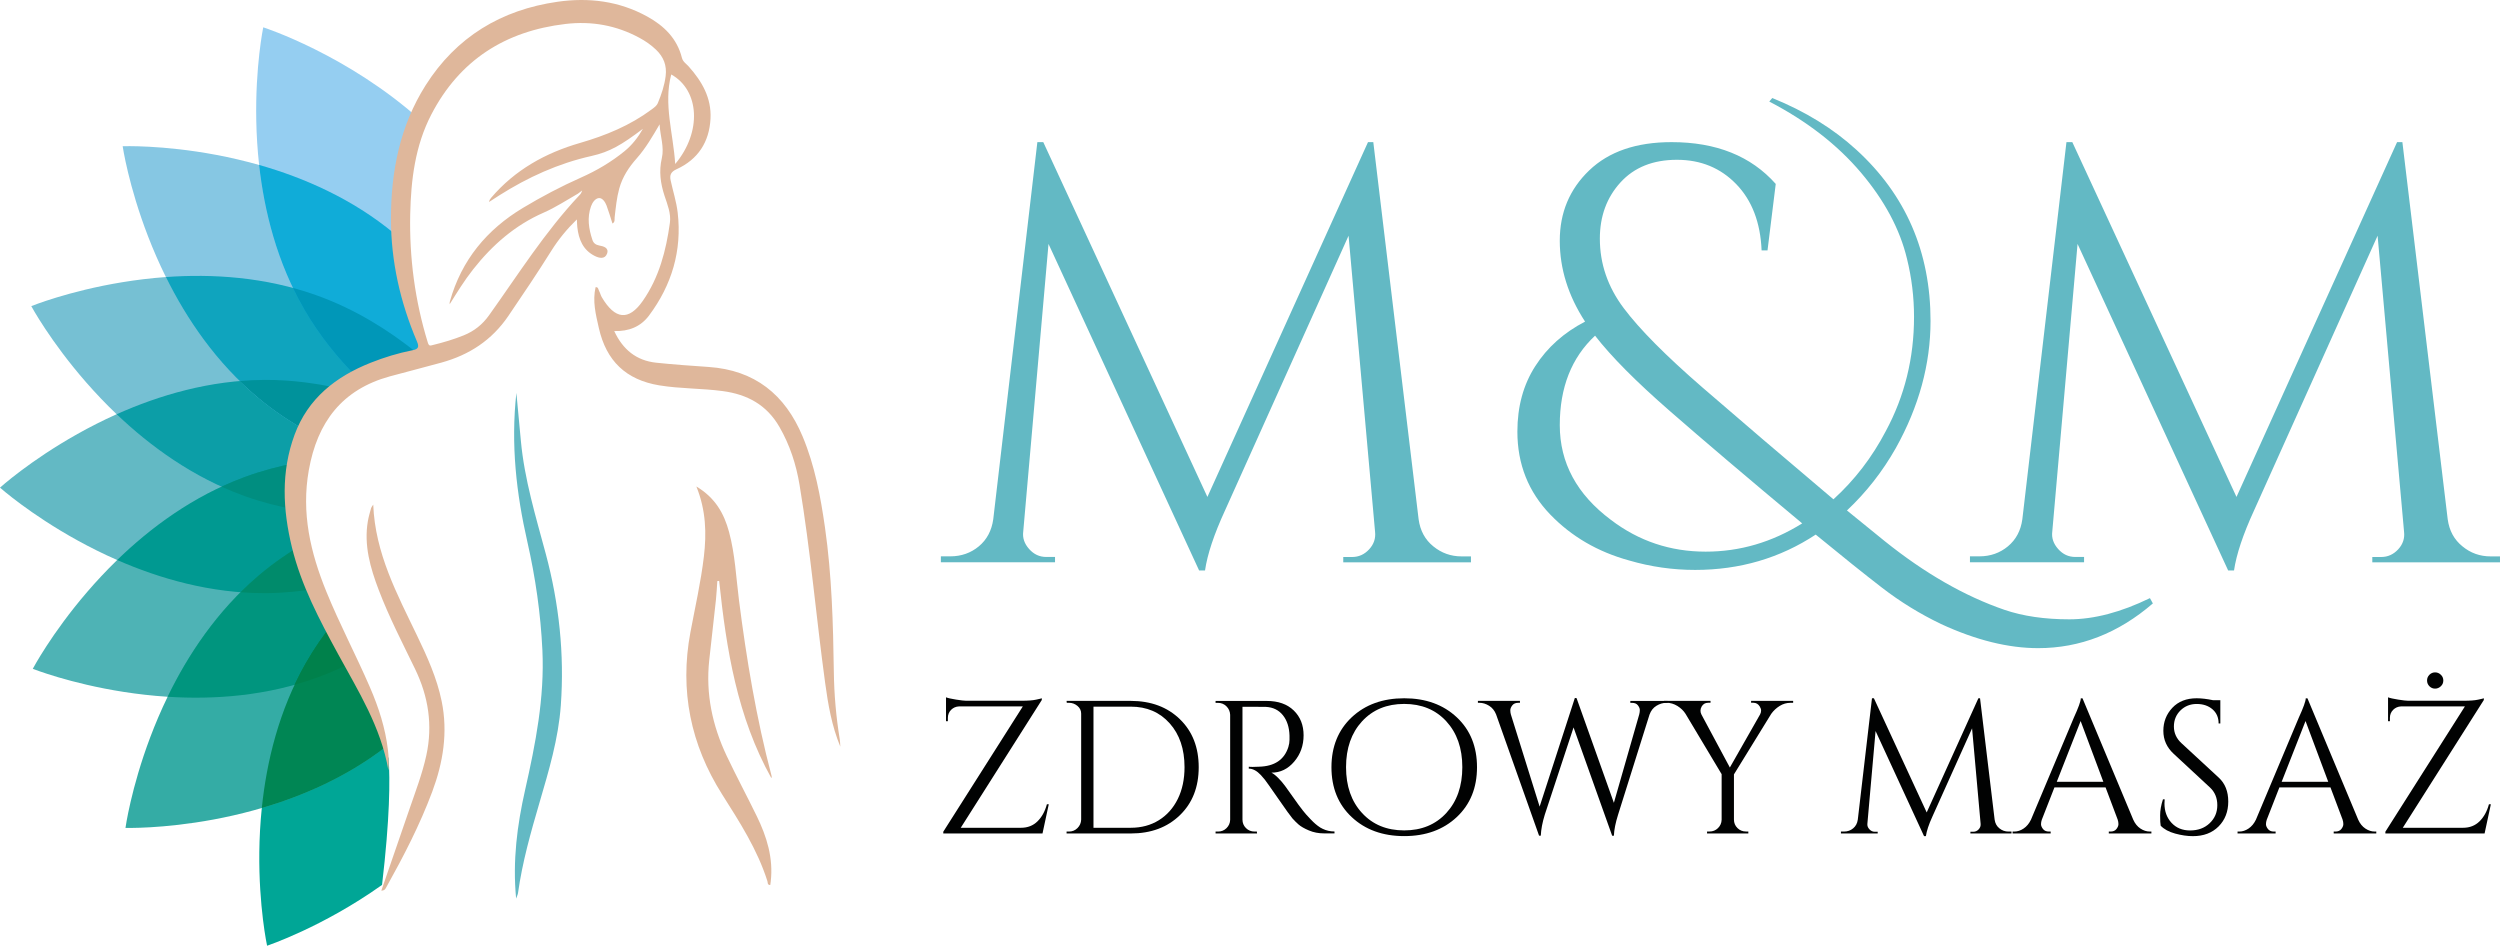 <?xml version="1.0" encoding="UTF-8"?>
<!DOCTYPE svg PUBLIC "-//W3C//DTD SVG 1.1//EN" "http://www.w3.org/Graphics/SVG/1.1/DTD/svg11.dtd">
<!-- Creator: CorelDRAW -->
<svg xmlns="http://www.w3.org/2000/svg" xml:space="preserve" width="131.058mm" height="49.577mm" version="1.1" style="shape-rendering:geometricPrecision; text-rendering:geometricPrecision; image-rendering:optimizeQuality; fill-rule:evenodd; clip-rule:evenodd"
viewBox="0 0 13104.78 4957.34"
 xmlns:xlink="http://www.w3.org/1999/xlink"
 xmlns:xodm="http://www.corel.com/coreldraw/odm/2003">
 <defs>
  <style type="text/css">
   <![CDATA[
    .fil19 {fill:#00814B;fill-rule:nonzero}
    .fil18 {fill:#008654;fill-rule:nonzero}
    .fil11 {fill:#008B6B;fill-rule:nonzero}
    .fil9 {fill:#008E80;fill-rule:nonzero}
    .fil15 {fill:#00929B;fill-rule:nonzero}
    .fil10 {fill:#00957E;fill-rule:nonzero}
    .fil17 {fill:#0097B8;fill-rule:nonzero}
    .fil8 {fill:#009991;fill-rule:nonzero}
    .fil3 {fill:#00A696;fill-rule:nonzero}
    .fil0 {fill:#010202;fill-rule:nonzero}
    .fil7 {fill:#0C9EA7;fill-rule:nonzero}
    .fil14 {fill:#0FA4BE;fill-rule:nonzero}
    .fil16 {fill:#10ACD8;fill-rule:nonzero}
    .fil5 {fill:#34ACA5;fill-rule:nonzero}
    .fil4 {fill:#4EB3B5;fill-rule:nonzero}
    .fil1 {fill:#63B9C4;fill-rule:nonzero}
    .fil6 {fill:#76C0D3;fill-rule:nonzero}
    .fil12 {fill:#86C7E3;fill-rule:nonzero}
    .fil13 {fill:#95CEF1;fill-rule:nonzero}
    .fil20 {fill:#DFB79B;fill-rule:nonzero}
    .fil2 {fill:#57BCB0;fill-rule:nonzero;fill-opacity:0.502}
   ]]>
  </style>
 </defs>
 <g id="Warstwa_x0020_1">
  <g id="logo-horizontal">
   <g>
    <g>
     <path class="fil0" d="M4968.66 3762.66l0 17.73 -9.78 0 0 -125.14c9.79,3.97 27.52,7.94 52.65,11.91 25.14,3.97 42.6,6.09 52.12,6.09 9.53,0 14.82,0 15.35,0l276.99 -0.01c32.28,0 57.15,-1.85 74.34,-5.56 17.2,-3.7 27.52,-6.09 30.69,-7.41l0 9 -424.89 669.88 315.63 0c35.19,0 64.03,-11.38 86.77,-33.87 22.75,-22.49 39.16,-52.12 49.21,-89.42l9.8 0 -32.81 152.92 -520.13 0 0 -9 416.95 -656.91 -334.15 0.01c-16.67,0.79 -30.43,6.61 -41.8,17.99 -11.11,11.37 -16.94,25.13 -16.94,41.8z"/>
     <path class="fil0" d="M6184.86 3770.07c65.88,63.76 98.68,147.63 98.68,251.6 0,103.97 -32.81,187.84 -98.68,251.6 -65.88,63.76 -151.6,95.77 -257.42,95.77l-336.53 0 0 -10.05 12.97 -0.01c17.2,0 32.01,-6.09 44.19,-18.26 12.17,-12.17 18.79,-26.99 19.31,-44.19l0 -555.85c0,-15.88 -6.35,-29.37 -19.31,-40.22 -12.96,-10.85 -27.78,-16.4 -44.19,-16.4l-11.91 0.01 -1.06 -10.05 336.53 0c105.83,0.26 191.55,32.01 257.42,96.03zm-452.93 -66.15l0 635.21 195.51 0.01c55.56,0 104.77,-13.23 147.36,-39.69 42.6,-26.46 75.66,-63.76 99.21,-111.64 23.55,-47.89 35.19,-103.44 35.19,-166.15 0,-95.24 -25.93,-171.97 -78.04,-230.17 -51.86,-58.21 -119.85,-87.3 -203.97,-87.3l-195.25 0 0 -0.27z"/>
     <path class="fil0" d="M6576.42 3704.99l-63.5 0 0 591.57c0,17.2 6.09,32.01 18.26,44.19 12.17,12.17 27.25,18.26 45.24,18.26l11.9 -0.01 1.06 10.05 -217.47 0.01 0 -10.05 12.97 -0.01c17.2,0 32.01,-5.82 44.19,-17.73 12.17,-11.91 18.79,-26.46 19.31,-43.66l0 -550.82c-0.79,-17.2 -7.14,-32.01 -19.31,-44.19 -12.17,-12.17 -26.99,-18.26 -44.19,-18.26l-12.97 0.01 0 -10.05 268.01 0c60.33,0 107.41,16.67 141.81,50.01 34.4,33.34 51.59,76.72 51.59,130.17 0,53.18 -16.4,99.21 -49.21,137.84 -32.81,38.63 -72.49,57.94 -119.58,57.94 10.05,4.76 21.7,13.76 35.19,27.25 13.49,13.49 25.66,27.52 36.25,42.07 56.89,81.48 93.92,131.49 111.12,150.27 17.2,18.79 29.37,31.75 36.78,38.63 7.14,6.88 15.08,13.76 23.81,20.37 8.47,6.61 17.2,11.91 25.93,15.88 19.05,9.26 39.69,13.76 61.65,13.76l0 10.05 -54.52 0c-28.58,0 -55.03,-5.03 -79.37,-15.35 -24.34,-10.32 -42.86,-20.9 -55.03,-31.75 -12.17,-10.85 -22.75,-21.43 -31.75,-31.75 -9,-10.32 -33.6,-44.45 -73.81,-102.65 -40.48,-58.21 -63.76,-91.54 -70.37,-99.74 -6.61,-8.2 -13.49,-16.4 -20.9,-24.34 -21.17,-22.49 -42.33,-33.87 -63.5,-33.87l0 -10.05c5.29,0.79 12.17,1.06 20.9,1.06 8.73,0 19.31,-0.26 31.75,-1.06 82.01,-1.85 133.6,-36.51 154.77,-103.18 3.97,-13.23 6.09,-25.66 6.09,-37.31 0,-11.65 0,-19.05 0,-22.23 -1.32,-44.45 -12.96,-80.16 -34.66,-107.15 -21.96,-27.25 -51.33,-41.54 -88.36,-43.66 -16.41,-0.24 -36.25,-0.51 -60.06,-0.51z"/>
     <path class="fil0" d="M7085.45 3760.02c70.9,-66.41 162.71,-99.74 275.41,-99.74 112.69,0 204.49,33.34 275.4,99.74 70.9,66.41 106.09,153.71 106.09,261.65 0,107.94 -35.45,194.99 -106.09,261.39 -70.9,66.41 -162.71,99.74 -275.4,99.74 -112.7,0 -204.5,-33.34 -275.41,-99.74 -70.9,-66.41 -106.09,-153.71 -106.09,-261.39 0,-107.68 35.45,-194.99 106.09,-261.65zm54.24 501.61c55.83,60.85 129.37,91.27 220.91,91.27 91.26,0 164.82,-30.43 220.9,-91.27 55.83,-60.85 83.86,-141.01 83.86,-240.22 0,-99.21 -28.05,-179.38 -83.86,-240.22 -55.83,-60.85 -129.64,-91.27 -220.9,-91.27 -91.27,0 -164.83,30.43 -220.91,91.27 -55.83,60.85 -83.86,141.01 -83.86,240.22 -0.01,99.47 27.77,179.37 83.86,240.22z"/>
     <path class="fil0" d="M8546.36 3674.3l195.51 0 0 10.05 -7.94 0c-17.2,0 -34.13,5.03 -51.06,15.35 -16.93,10.32 -28.84,25.66 -36.25,46.3l-164.83 524.89c-13.23,41.8 -20.64,78.31 -21.96,110.06l-8.99 0 -202.4 -567.76 -150.8 457.43c-12.7,41.01 -19.58,77.78 -20.9,110.06l-9 0.01 -225.41 -636.01c-7.94,-19.84 -20.11,-34.93 -36.78,-45.24 -16.67,-10.32 -33.34,-15.35 -50.54,-15.35l-7.92 0 0 -10.05 220.38 0 0 10.05 -9 0c-13.76,0 -24.34,4.5 -31.22,13.49 -6.88,9 -10.32,17.46 -10.32,25.4 0,7.94 1.06,15.35 2.91,21.96l150.8 483.35 184.67 -569.61 9 1.06 195.52 548.71 133.08 -464.31c1.85,-7.41 2.91,-14.82 2.91,-22.49 0,-7.67 -3.44,-15.61 -10.05,-24.34 -6.61,-8.73 -16.93,-12.96 -30.69,-12.96l-9.01 -0.01 0 -10.05 0.27 0z"/>
     <path class="fil0" d="M9398.77 3684.09l-13.76 0c-19.84,0 -38.63,5.56 -56.09,16.4 -17.46,10.85 -32.28,24.61 -44.19,41.28l-195.52 317.48 0 237.05c0,17.2 6.09,32.01 18.26,44.19 12.17,12.17 27.25,18.26 45.24,18.26l11.92 -0.01 0 10.05 -216.41 0 0 -10.05 12.96 0c17.2,0 32.01,-5.82 44.19,-17.73 12.17,-11.91 18.79,-26.46 19.31,-43.66l0 -239.16 -189.43 -316.69c-10.05,-15.88 -24.08,-29.37 -42.07,-40.75 -18.26,-11.11 -37.31,-16.93 -57.15,-16.93l-13.76 0.01 0 -10.05 244.19 -0.01 0 10.05 -12.96 0.01c-14.55,0 -25.93,6.61 -33.6,19.84 -3.97,7.41 -6.09,14.29 -6.09,21.43 0,6.88 1.59,13.76 5.03,20.37l148.95 277.79 158.74 -278.85c3.44,-6.61 5.03,-13.23 5.03,-19.84 0,-6.61 -2.38,-13.49 -6.88,-20.9 -7.94,-13.23 -19.05,-19.84 -33.6,-19.84l-11.91 0 0 -10.05 220.38 -0.01 0 10.32 -0.8 0z"/>
     <path class="fil0" d="M10528.2 4358.99l15.87 0 0 10.05 -215.35 0.01 0 -9 14.82 0c11.38,0 20.9,-4.23 28.84,-12.96 7.94,-8.73 11.11,-18.52 9.79,-29.9l-44.71 -499.23 -208.47 463.52c-18.52,40.48 -29.63,74.07 -33.6,101.33l-9.8 -0.01 -253.98 -550.82 -42.86 485.21c-1.32,10.58 1.85,20.37 10.05,29.37 7.94,9 17.46,13.49 28.84,13.49l15.08 0 0 9 -192.6 0 0 -10.05 15.87 -0.01c18.52,0 34.66,-5.56 48.15,-16.93 13.49,-11.11 21.7,-26.46 24.34,-45.77l74.34 -636.01 10.06 0 276.73 598.45 270.91 -598.45 8.74 0 76.45 636.01c2.65,19.31 10.85,34.4 24.87,45.77 14.03,11.38 29.9,16.93 47.63,16.93z"/>
     <path class="fil0" d="M11269.51 4358.99l7.94 0 0 10.05 -223.29 0.01 0 -10.05 9 -0.01c13.76,0 24.34,-4.5 31.22,-13.49 6.88,-9 10.32,-17.46 10.32,-25.4 0,-7.94 -1.32,-15.88 -3.97,-23.81l-63.5 -168.79 -268.01 -0.01 -66.41 169.85c-2.65,7.94 -3.97,15.61 -3.97,23.28 0,7.67 3.44,15.88 10.32,24.87 6.88,8.99 17.46,13.49 31.22,13.49l9 0.01 0 10.05 -199.49 0.01 0 -10.05 9 -0.01c16.4,0 32.81,-5.29 48.68,-15.88 15.88,-10.58 28.84,-26.19 38.63,-46.57l224.35 -533.89c24.61,-53.71 36.78,-87.57 36.78,-102.12l8.99 0.01 265.89 636.01c9.26,20.64 21.7,35.98 37.57,46.57 16.14,10.58 32.54,15.87 49.74,15.87zm-488.11 -260.86l244.19 0 -119.05 -318.54 -125.14 318.54z"/>
     <path class="fil0" d="M11326.12 4328.3c-1.85,-9.26 -2.91,-27.25 -2.91,-53.71 0,-26.46 5.03,-54.5 14.82,-84.39l8.99 0c-0.79,7.41 -1.06,14.55 -1.06,21.96 0,40.22 12.17,73.81 36.78,100.8 24.61,26.72 56.89,40.22 97.36,40.22 41.8,0 75.93,-12.44 102.65,-37.84 26.72,-25.14 40.22,-56.62 40.22,-94.71 0,-38.1 -12.96,-69.05 -38.63,-92.86l-190.49 -176.73c-35.72,-33.07 -53.71,-73.02 -53.71,-120.11 0,-46.83 15.61,-87.04 47.1,-120.64 31.49,-33.34 74.07,-50.01 127.52,-50.01 25.14,0 53.71,3.44 85.45,10.05l38.62 0 0 121.96 -9 0c0,-31.22 -10.85,-55.83 -32.28,-74.34 -21.43,-18.52 -49.21,-27.78 -82.8,-27.78 -33.6,0 -61.91,11.38 -84.92,33.87 -22.75,22.49 -34.4,50.54 -34.4,84.39 0,33.6 13.23,62.97 39.69,87.3l195.52 180.7c33.07,30.43 49.74,72.22 49.74,125.14 0,52.92 -16.93,96.56 -50.54,130.43 -33.87,34.13 -78.84,51.06 -134.93,51.06 -29.1,0 -60.06,-4.5 -92.86,-13.49 -32.8,-8.99 -58.2,-22.75 -75.92,-41.27z"/>
     <path class="fil0" d="M12448.39 4358.99l7.94 0 0 10.05 -223.28 0.01 0 -10.05 9 -0.01c13.76,0 24.34,-4.5 31.22,-13.49 6.88,-9 10.32,-17.46 10.32,-25.4 0,-7.94 -1.32,-15.88 -3.97,-23.81l-63.5 -168.79 -267.74 -0.01 -66.41 169.85c-2.65,7.94 -3.97,15.61 -3.97,23.28 0,7.67 3.44,15.88 10.32,24.87 6.88,8.99 17.46,13.49 31.22,13.49l9 0.01 0 10.05 -199.49 0.01 0 -10.05 9 -0.01c16.4,0 32.81,-5.29 48.68,-15.88 15.88,-10.58 28.84,-26.19 38.63,-46.57l224.35 -533.89c24.61,-53.71 36.78,-87.57 36.78,-102.12l8.99 0.01 265.88 636.01c9.26,20.64 21.7,35.98 37.57,46.57 15.87,10.58 32.28,15.87 49.47,15.87zm-488.1 -260.86l244.19 0 -119.05 -318.54 -125.14 318.54z"/>
     <path class="fil0" d="M12527.76 3762.66l0 17.73 -9.79 0 0 -125.14c9.79,3.97 27.52,7.94 52.65,11.91 25.14,3.97 42.6,6.09 52.12,6.09 9.52,0 14.82,0 15.35,0l276.74 -0.01c32.54,0 57.15,-1.85 74.6,-5.56 17.2,-3.7 27.52,-6.09 30.69,-7.41l0 9 -424.89 669.88 315.63 0c35.19,0 64.03,-11.38 86.77,-33.87 22.75,-22.49 39.16,-52.12 49.21,-89.42l10.06 0 -32.81 152.92 -520.13 0 0 -9 416.95 -656.91 -334.41 0.01c-16.4,0.79 -30.43,6.61 -41.8,17.99 -11.12,11.37 -16.94,25.13 -16.94,41.8zm266.94 -165.35c-8.73,8.2 -18.79,12.44 -30.16,12.44 -11.64,0 -21.43,-4.23 -29.63,-12.44 -8.2,-8.2 -12.44,-18.26 -12.44,-30.16 0,-11.91 4.23,-21.96 12.44,-30.16 8.2,-8.2 18.26,-12.44 29.63,-12.44 11.64,0 21.7,4.23 30.16,12.44 8.73,8.2 12.96,18.26 12.96,30.16 0.01,11.9 -4.22,21.95 -12.96,30.16z"/>
    </g>
    <g>
     <path class="fil1" d="M7661.12 2916.58l49.48 0 0 30.96 -669.34 0 0 -27.78 46.3 0c34.93,0 64.82,-13.49 89.42,-40.22 24.61,-26.72 34.93,-57.41 30.96,-92.59l-138.9 -1551.4 -647.65 1440.27c-57.68,125.4 -92.59,230.17 -104.77,314.57l-30.95 0 -789.46 -1711.71 -132.55 1508.27c-4.23,32.81 6.09,63.24 30.96,91.01 24.61,27.78 54.5,41.54 89.42,41.54l46.31 -0.01 0 27.78 -598.45 0.01 0 -30.96 49.47 0c57.41,0 107.41,-17.46 149.48,-52.39 42.07,-34.93 67.2,-82.28 75.66,-141.81l231.23 -1977.07 30.96 0 860.37 1859.87 841.84 -1859.87 27.78 0 237.57 1977.07c8.2,59.8 33.87,106.88 76.98,141.81 43.12,35.19 92.33,52.65 147.89,52.65z"/>
     <path class="fil1" d="M11285.11 3163.17c-180.97,156.09 -381.5,234.4 -601.62,234.4 -156.36,0 -325.95,-42.07 -508.75,-126.46 -111.12,-53.45 -213.76,-116.67 -308.48,-189.7 -94.71,-73.02 -210.85,-166.15 -348.43,-279.12 -187.05,123.29 -397.9,185.2 -632.3,185.2 -117.2,0 -232.28,-16.4 -345.52,-49.48 -164.56,-45.24 -302.13,-125.4 -413.25,-240.49 -115.08,-119.32 -172.76,-264.29 -172.76,-434.94 0,-131.49 31.22,-246.31 94.18,-343.93 62.71,-97.62 149.48,-175.14 260.59,-232.81 -88.36,-135.72 -132.55,-277 -132.55,-424.1 0,-147.1 51.33,-269.86 154.24,-368.53 102.91,-98.68 246.84,-148.16 431.77,-148.16 234.4,0 416.42,73.02 546.06,219.06l-43.13 348.43 -30.95 0.01c-6.09,-146.04 -50.27,-261.65 -132.55,-346.84 -82.28,-85.19 -185.99,-128.05 -311.39,-128.05 -125.4,0 -224.08,39.69 -296.05,118.79 -71.96,79.1 -107.94,177.26 -107.94,294.46 0,131.75 41.54,252.92 124.87,364.04 83.33,111.12 220.91,249.75 413.25,416.42 192.34,166.41 420.92,361.92 686.28,586 111.12,-100.8 202.66,-220.1 274.62,-357.68 98.68,-183.08 147.89,-382.56 147.89,-598.45 0,-102.65 -12.17,-204.5 -37.04,-305.31 -37.04,-154.24 -117.2,-304.25 -240.49,-450.29 -123.29,-146.04 -283.61,-270.38 -481.24,-373.3l15.61 -18.52c172.76,69.84 319.6,160.33 441.03,271.44 259.01,236.52 388.64,535.74 388.64,897.4 0,226.2 -60.59,448.17 -182.02,666.17 -69.84,123.28 -155.3,232.27 -256.1,327l197.37 160.33c209.79,168.53 419.6,288.91 629.13,360.86 96.56,32.81 209.79,49.48 339.17,49.48 129.64,0 270.38,-37.04 422.51,-111.12l15.35 27.79zm-2840.62 -437.86c146.04,111.12 311.39,166.41 496.58,166.41 178.85,0 347.37,-49.21 505.84,-148.16 -285.99,-238.37 -517.22,-434.94 -693.95,-589.18 -177,-154.24 -307.43,-285.73 -391.82,-394.73 -123.29,115.08 -184.93,271.44 -184.93,468.81 0,197.65 89.42,363.25 268.27,496.85z"/>
     <path class="fil1" d="M13055.3 2916.58l49.48 0 0 30.96 -669.35 0 0 -27.78 46.3 0c34.93,0 64.82,-13.49 89.42,-40.22 24.61,-26.72 34.93,-57.41 30.69,-92.59l-138.63 -1551.4 -647.64 1440.27c-57.68,125.4 -92.59,230.17 -105.03,314.57l-30.69 0 -789.46 -1711.71 -132.55 1508.27c-4.23,32.81 6.09,63.24 30.96,91.01 24.61,27.78 54.5,41.54 89.42,41.54l46.3 -0.01 0 27.78 -598.18 0.01 0 -30.96 49.48 0c57.41,0 107.41,-17.46 149.48,-52.39 42.07,-34.93 67.47,-82.28 75.66,-141.81l231.23 -1977.07 30.69 0 860.63 1859.87 841.83 -1859.87 27.78 0 237.58 1977.07c8.2,59.8 33.87,106.88 77.25,141.81 42.59,35.19 92.06,52.65 147.36,52.65z"/>
    </g>
   </g>
   <g id="icon">
    <g>
     <path class="fil2" d="M3816.08 2911.56c5.49,37.07 12.09,73.97 19.16,110.88 -18.85,-5.81 -37.54,-11.93 -55.92,-18.22 11.31,-31.41 23.57,-62.51 36.76,-92.66z"/>
    </g>
    <path class="fil3" d="M1604.45 3473.5c42.72,-74.6 90.77,-143.7 142.14,-208.25 20.1,36.28 42.4,71.3 67.38,103.81 7.07,9.11 14.45,17.75 21.67,26.54 57.01,182.34 122.34,362 187.53,541.84 4.71,13.03 9.11,26.07 13.82,38.95 8,110.56 6.91,311.44 -34.4,662.29 -313.17,222.54 -602.62,318.67 -602.62,318.67 0,0 -176.53,-817.62 204.48,-1483.84z"/>
    <path class="fil1" d="M1387.56 1991.39c144.18,-0.63 282.85,18.85 413.68,50.42 -198.05,167.89 -314.58,419.65 -231.34,687.58 33.93,109.15 49.48,223.17 87.32,331.55 2.68,7.85 5.66,15.71 8.49,23.56 -88.42,15.08 -179.83,24.34 -273.59,24.81 -767.51,3.14 -1392.12,-553.14 -1392.12,-553.14 0,0 620.04,-561.63 1387.56,-564.77z"/>
    <path class="fil4" d="M1282.34 2500.71c91.24,-33.61 183.44,-57.8 274.84,-74.75 -21.52,95.96 -19.79,198.36 12.89,303.27 33.92,109.15 49.47,223.17 87.31,331.55 37.85,108.21 87.01,217.35 156.74,308.14 6.76,8.8 13.98,17.12 20.89,25.6 7.54,23.88 15.08,47.75 22.77,71.46 -60.15,31.1 -122.97,59.37 -188.62,83.55 -720.09,265.57 -1497.35,-43.66 -1497.35,-43.66 0,0 390.28,-739.58 1110.53,-1005.16z"/>
    <path class="fil5" d="M1357.57 3015.54c77.42,-65.49 159.25,-121.4 242.96,-169.93 16.8,72.24 32.04,144.96 56.54,215.16 37.85,108.21 87,217.35 156.74,308.14 7.07,9.11 14.45,17.59 21.67,26.38 55.13,176.38 117.95,350.23 181.08,524.09 -580.94,443.36 -1358.82,420.43 -1358.82,420.43 0,0 114.02,-828.45 699.84,-1324.27z"/>
    <path class="fil6" d="M1660.68 1548.51c201.66,72.4 377.24,182.34 526.6,302.81 -374.42,79.15 -714.29,427.18 -631.66,821.23 -90.62,-16.18 -182.19,-39.42 -272.8,-71.93 -722.3,-259.45 -1118.85,-995.87 -1118.85,-995.87 0,0 774.42,-315.69 1496.71,-56.24z"/>
    <path class="fil7" d="M1555.15 2672.46c-90.47,-16.17 -181.89,-39.4 -272.34,-71.85 -270.89,-97.3 -495.97,-261.7 -671.49,-429.17 221.4,-99.17 488.45,-178.87 776.23,-180.05 144.18,-0.63 282.85,18.85 413.68,50.42 -183.96,155.94 -297.54,384.24 -246.08,630.65z"/>
    <path class="fil8" d="M1282.34 2500.71c91.17,-33.58 183.29,-57.76 274.61,-74.71 -21.6,95.93 -19.66,198.42 12.95,303.39 33.93,109.15 49.48,223.17 87.32,331.55 2.68,7.85 5.66,15.71 8.49,23.56 -88.42,15.08 -179.83,24.34 -273.59,24.81 -287.85,1.18 -555.6,-76.32 -777.84,-173.67 174.14,-168.97 397.88,-335.29 668.06,-434.92z"/>
    <path class="fil9" d="M1282.34 2500.71c91.17,-33.58 183.29,-57.76 274.61,-74.71 -17.68,78.5 -19.58,161.41 -1.82,246.45 -90.45,-16.17 -181.87,-39.39 -272.31,-71.84 -41.68,-14.97 -82.27,-31.54 -121.77,-49.45 39.33,-18.23 79.75,-35.13 121.29,-50.45z"/>
    <path class="fil10" d="M1835.12 3394.86c7.49,23.76 15,47.51 22.65,71.11 -60.15,31.1 -122.97,59.37 -188.62,83.55 -270.12,99.62 -548.28,118.35 -790.44,102.87 105.85,-218.24 259.18,-450.94 478.85,-636.86 77.42,-65.49 159.25,-121.4 242.96,-169.93 16.8,72.24 32.04,144.96 56.54,215.16 37.85,108.21 87,217.35 156.74,308.14 6.95,8.96 14.2,17.31 21.32,25.95z"/>
    <path class="fil11" d="M1260.82 3104.47c30.73,-30.6 62.96,-60.32 96.75,-88.93 77.42,-65.49 159.25,-121.4 242.96,-169.93 16.8,72.24 32.04,144.96 56.54,215.16 2.77,7.91 5.6,15.83 8.49,23.74 -88.37,15.07 -179.74,24.32 -273.44,24.79 -44.28,0.18 -88.06,-1.5 -131.3,-4.83z"/>
    <path class="fil12" d="M2068.7 1225.92c24.66,20.57 48.38,41.93 71.46,63.61 0.63,25.92 1.58,51.68 3.62,77.58 13.35,178.73 44.76,323.69 92.81,475.39 -5.18,0.79 -10.36,1.42 -15.39,2.2 -247.99,41.31 -485.92,202.6 -603.09,419.8 -91.09,-50.26 -180.14,-109.3 -264.32,-179.35 -590.05,-490.95 -710.82,-1318.62 -710.82,-1318.62 0,0 835.83,-31.57 1425.71,459.39z"/>
    <path class="fil13" d="M2143.77 1367.11c13.35,178.73 44.77,323.69 92.82,475.39 -5.18,0.79 -10.37,1.42 -15.4,2.2 -121.24,20.26 -240.13,69.25 -343.78,139.46 -103.81,-103.34 -201.03,-222.38 -280.5,-358.86 -386.66,-663.07 -217.04,-1482.11 -217.04,-1482.11 0,0 444.15,142.92 829.87,491.42 -51.2,137.1 -73.65,287.09 -70.35,427.65 2.35,101.46 -3.15,203.55 4.39,304.85z"/>
    <path class="fil14" d="M1660.68 1548.51c201.58,72.37 377.09,182.26 526.41,302.66 -235.48,49.8 -457.19,206.12 -568.97,413.34 -91.09,-50.26 -180.14,-109.3 -264.32,-179.35 -221.23,-184.08 -376.49,-415.49 -484.15,-632.86 241.94,-17.49 520.15,-1.08 791.03,96.21z"/>
    <path class="fil15" d="M1618.03 2264.45c-91.06,-50.25 -180.08,-109.28 -264.23,-179.3 -33.95,-28.25 -66.34,-57.62 -97.24,-87.87 43.13,-3.67 86.81,-5.71 131,-5.89 144.18,-0.63 282.85,18.85 413.68,50.42 -74.85,63.45 -138.04,138.89 -183.21,222.64z"/>
    <path class="fil16" d="M2068.7 1225.92c24.66,20.57 48.38,41.93 71.46,63.61 0.62,25.52 1.55,50.87 3.52,76.36l0.09 1.22 0.01 0 0.63 8.35 0.01 0 0.66 8.31 0 0 0.69 8.25 0 0 0.71 8.22 0.01 0 0.74 8.16 0.01 0 0.76 8.12 0.01 0 0.79 8.08 0.01 0 0.81 8.03 0.01 0 0.84 7.99 0.01 0 0.87 7.95 0 0 0.9 7.92 0 0 0.92 7.87 0.01 0 0.95 7.83 0.01 0 0.97 7.79 0.01 0 1 7.76 0 0 1.03 7.72 0.01 0 1.05 7.7 0 0 1.08 7.65 0 0 1.11 7.62 0 0 1.14 7.59 0 0 1.16 7.56 0 0 1.18 7.53 0.01 0 1.21 7.5 0.01 0 1.23 7.48 0 0 1.26 7.44 0.01 0 1.28 7.42 0.01 0 1.31 7.39 0 0 1.34 7.37 0 0 1.36 7.35 0.01 0 1.39 7.32 0 0 1.42 7.3 0 0 1.44 7.28 0.01 0 1.46 7.26 0 0 1.49 7.24 0.01 0 1.51 7.22 0.01 0 1.53 7.21 0.01 0 1.57 7.19 0 0 1.59 7.18 0 0 1.62 7.16 0.01 0 1.64 7.15 0.01 0 1.66 7.13 0 0 1.7 7.13 0 0 1.72 7.11 0 0 1.74 7.1 0.01 0 1.76 7.1 0.01 0 1.79 7.09 0.01 0 1.81 7.08 0.01 0 1.83 7.07 0.01 0 1.87 7.07 0 0 1.89 7.07 0.01 0 1.92 7.06 0 0 1.94 7.07 0 0 1.97 7.06 0 0 1.99 7.05 0.01 0 2.02 7.06 0 0 2.04 7.07 0 0 2.06 7.06 0.01 0 2.09 7.06 0.01 0 2.11 7.07 0.01 0 2.13 7.09 0.01 0 2.16 7.08 0 0 2.19 7.09 0.01 0 2.21 7.1 0.01 0 2.23 7.1 -0.24 0.04 -0.01 0 -0.23 0.03 -0.01 0 -0.24 0.04 0 0 -0.24 0.03 -0.01 0 -0.23 0.04 -0.01 0 -0.24 0.04 0 0 -0.23 0.03 -0.01 0 -0.24 0.04 0 0 -0.24 0.03 -0.01 0 -0.23 0.04 -0.01 0 -0.24 0.03 0 0 -0.24 0.04 -0.01 0 -0.23 0.04 -0.01 0 -0.24 0.03 0 0 -0.24 0.03 0 0 -0.24 0.04 0 0 -0.24 0.03 -0.01 0 -0.24 0.03 0 0 -0.24 0.04 0 0 -0.24 0.03 -0.01 0 -0.23 0.03 -0.01 0 -0.23 0.04 -0.01 0 -0.24 0.03 0 0 -0.24 0.03 -0.01 0 -0.23 0.04 0 0 -0.24 0.03 -0.01 0 -0.23 0.03 -0.01 0 -0.24 0.04 0 0 -0.24 0.03 0 0 -0.24 0.04 0 0 -0.24 0.02 -0.01 0 -0.23 0.04 -0.01 0 -0.23 0.04 -0.01 0 -0.23 0.03 -0.01 0 -0.23 0.03 -0.01 0 -0.24 0.03 0 0 -0.23 0.04 -0.01 0 -0.24 0.03 0 0 -0.24 0.03 0 0 -0.24 0.04 0 0 -0.24 0.03 0 0 -0.23 0.03 -0.01 0 -0.24 0.04 0 0 -0.23 0.03 -0.01 0 -0.23 0.03 -0.01 0 -0.24 0.04 0 0 -0.23 0.03 -0.01 0 -0.23 0.03 -0.01 0 -0.23 0.04 -0.01 0 -0.23 0.04 -0.01 0 -0.23 0.03 0 0 -0.24 0.03 0 0 -0.23 0.04 -0.01 0 -0.23 0.03 -0.01 0 -0.23 0.04 0 0 -0.24 0.03 0 0 -0.23 0.04 -0.01 0 -0.23 0.04 -0.01 0 -0.23 0.03 0 0 -0.24 0.04 0 0 -0.23 0.03 -0.01 0 -0.23 0.04 -0.01 0 -0.22 0.03 -0.01 0 -0.23 0.04 -0.01 0c-3.6,0.6 -7.2,1.23 -10.8,1.88l-0.56 0.1 -0.25 0.04 -1.53 0.29 -7.6 1.44 -5.79 1.15 -3.77 0.77c-3.07,0.64 -6.13,1.29 -9.2,1.96l-0.46 0.1c-107.4,23.54 -211.74,69.18 -303.92,131.64 -103.78,-103.32 -200.97,-222.33 -280.41,-358.77 -145.03,-248.7 -211.79,-519.36 -238.61,-760.5 233.35,66.38 489.17,177.01 710.4,361.12z"/>
    <path class="fil17" d="M1660.68 1548.51c201.58,72.37 377.09,182.26 526.41,302.66l-0.79 0.18 -0.14 0.03 -0.29 0.06 -0.15 0.03 -0.14 0.03 -0.14 0.03 -0.14 0.03 -0.15 0.03 -0.14 0.03 -0.15 0.03 -0.14 0.03 -0.15 0.03 -0.14 0.03 -0.14 0.04 -0.15 0.03 -0.14 0.03 -0.43 0.09 -0.14 0.03 -0.44 0.1 -0.14 0.03 -1.15 0.25 -0.46 0.1 -0.62 0.14c-3.06,0.67 -6.12,1.37 -9.17,2.07l-1.02 0.25c-2.95,0.68 -5.89,1.38 -8.83,2.1l-0.46 0.12 -5.02 1.24 -5.01 1.28 -4.99 1.32 -6.89 1.85 -4.32 1.2 -5.85 1.67 -4.46 1.3 -7.1 2.12 -1.26 0.38 -4.96 1.53 -3.61 1.14 -1.33 0.42 -4.94 1.59 -4.37 1.43 -0.57 0.19 -4.92 1.66 -4.92 1.68 -4.91 1.71 -0.64 0.22 -7.19 2.58 -3.27 1.2 -6.73 2.5 -4 1.52 -6.93 2.68 -0.49 0.19 -4.84 1.92 -4.36 1.76 -0.48 0.19 -4.82 1.98 -0.38 0.16 -4.28 1.78 -0.15 0.06 -4.8 2.04 -0.44 0.18 -7.21 3.13 -2.97 1.31 -6.57 2.94 -3.43 1.56 -6.61 3.06 -4.32 2.03 -5.84 2.79 -0.61 0.3 -4.7 2.28 -0.29 0.15 -3.73 1.83 -0.66 0.34 -4.67 2.34 -0.4 0.2 -5.69 2.91 -4.2 2.18 -7.32 3.87 -1.83 0.97 -7.67 4.16 -0.62 0.34 -4.57 2.53 -4.26 2.39 -0.3 0.17 -4.54 2.58 -4.53 2.61 -4.51 2.64 -4.5 2.66 -4.48 2.69 -0.39 0.23 -7.44 4.56 -1.91 1.18 -5.74 3.59 -4.73 3.01 -5.26 3.4 -3.79 2.48 -5.65 3.74 -0.35 0.23 -4.32 2.92c-103.78,-103.32 -200.97,-222.33 -280.41,-358.77 -22.3,-38.24 -42.74,-76.99 -61.48,-116.08 41.81,11.3 83.61,24.34 125.24,39.29z"/>
    <path class="fil18" d="M1604.45 3473.5c42.69,-74.54 90.71,-143.61 142.03,-208.12 20.1,36.27 42.4,71.07 67.33,103.53 2.15,2.77 4.33,5.48 6.52,8.16l0.18 0.23 0.16 0.19 0.18 0.22 0.16 0.19 0.18 0.22 0.16 0.2 0.18 0.21 0.16 0.2c4.59,5.64 9.25,11.16 13.85,16.75 55.11,176.31 117.91,350.1 181.02,523.9 -204.51,156.08 -433.41,254.32 -644.21,316.17 24.8,-241.26 89.27,-512.28 232.11,-762.04z"/>
    <path class="fil19" d="M1604.45 3473.5c42.69,-74.54 90.71,-143.61 142.03,-208.12l0.94 1.7 0.95 1.7 0.44 0.79 0.51 0.91 1.91 3.37 0.25 0.45 0.71 1.25 1.93 3.36 0.06 0.1 0.91 1.59 0.98 1.67 0.83 1.44 0.14 0.24 0.98 1.68 0.98 1.67 0.64 1.09 0.35 0.58 0.99 1.67 0.99 1.66 0.45 0.75 0.55 0.91 1 1.66 1 1.66 0.25 0.41 0.76 1.24 1.01 1.65 1.01 1.65 0.04 0.08 0.98 1.57 1.02 1.64 0.86 1.39 0.17 0.26 1.02 1.64 1.04 1.63 0.66 1.04 0.37 0.59 1.04 1.63 1.04 1.63 0.45 0.71 0.59 0.92 1.05 1.62 1.05 1.62 0.25 0.38 0.81 1.24 1.06 1.61 1.06 1.61 0.03 0.05 1.04 1.56 1.07 1.61 0.88 1.32 0.19 0.28 1.08 1.6 1.08 1.6 0.67 0.99 0.41 0.6 2.18 3.18 0.46 0.66 0.64 0.92 1.1 1.58 1.1 1.58 0.24 0.35 0.87 1.23 1.11 1.57 1.11 1.57 0.01 0.03 1.11 1.54 1.12 1.56 0.91 1.26 2.47 3.41 0.7 0.94 0.44 0.61 2.75 3.71 0.68 0.92 1.16 1.53 1.15 1.54 0.23 0.31 0.93 1.22 1.16 1.52 1.17 1.53 0.1 0.13 0.1 0.13 0.1 0.13 0.02 0.03 0.08 0.09 0.1 0.13 0.1 0.14 0.05 0.05 0.05 0.08 0.11 0.13 0.1 0.12 0.07 0.1 0.03 0.03 0.1 0.13 0.1 0.13 0.09 0.12 0.01 0.01 0.1 0.13 0.1 0.13 0.11 0.12 0.01 0.03 0.09 0.1 0.1 0.13 0.1 0.13 0.04 0.05 0.06 0.08 0.1 0.12 0.1 0.14 0.07 0.08 0.03 0.05 0.11 0.12 0.1 0.13 0.2 0.26 0.11 0.12 0.1 0.13 0.01 0.01 0.09 0.12 0.1 0.13 0.13 0.17 0.08 0.08 0.1 0.13 0.1 0.12 0.06 0.08 0.04 0.05 0.11 0.13 0.1 0.13 0.08 0.1 0.02 0.02 0.01 0.01 0.71 0.88 0.1 0.13 0.31 0.38 0.1 0.12 0.07 0.1 0.03 0.03 0.1 0.13 0.1 0.12 0.11 0.13 0.1 0.12 0.1 0.13 0.1 0.13 0.02 0.03 0.29 0.34 0.04 0.06 0.06 0.07 0.11 0.13 0.1 0.12 0.07 0.09 0.11 0.14 0.16 0.19 0.07 0.07 0.11 0.15 0.16 0.19 0.06 0.07 0.12 0.15 0.16 0.2 0.05 0.06 0.13 0.15 0.16 0.2 0.04 0.05 0.17 0.21 0.17 0.19 0.05 0.08 0.22 0.26 0.06 0.07c4.25,5.19 8.53,10.3 12.78,15.46 7.48,23.69 14.96,47.38 22.6,70.92 -60.15,31.1 -122.97,59.37 -188.62,83.55 -41.57,15.33 -83.33,28.74 -125.12,40.41 18.39,-39.19 38.47,-78.06 60.42,-116.43z"/>
    <g>
     <path class="fil20" d="M4404.87 3913.89c-44.92,-108.53 -64.09,-220.81 -79.47,-333.75 -47.28,-345.98 -76.79,-694.17 -134.28,-1038.74 -17.9,-106.95 -50.42,-207.94 -105.22,-303.12 -67.07,-116.53 -168.84,-170.88 -296.99,-188.15 -110.72,-14.93 -222.86,-11.94 -333.28,-30.16 -174.49,-28.9 -277.67,-128.15 -316.62,-300.76 -16.02,-70.67 -33.93,-140.41 -16.97,-213.9 14.3,-1.73 14.14,12.09 18.54,20.26 5.65,10.37 8,22.46 13.98,32.51 69.41,117.17 140.72,125.33 215,19.01 85.43,-122.51 122.02,-263.54 141.97,-408.97 6.76,-48.69 -12.88,-95.81 -28.11,-141.82 -21.21,-64.72 -30.16,-128.79 -14.14,-197.27 13.67,-58.27 -8.95,-117 -11.78,-177.16 -36.43,62.2 -72.08,124.23 -119.35,177.63 -41.62,46.96 -74.76,96.9 -91.88,158.16 -13.82,49.78 -18.37,100.51 -24.34,151.4 -1.26,11.15 3.3,24.34 -11.46,32.67 -10.21,-31.42 -19.32,-63.14 -30.79,-93.92 -7.07,-18.85 -21.67,-40.68 -39.74,-39.58 -19,1.26 -34.24,22.15 -41.62,42.72 -21.67,60 -12.09,119.2 7.39,177.48 5.18,15.54 16.96,24.97 34.71,28.27 23.56,4.24 53.09,12.25 41.62,43.19 -11.16,30.16 -41.31,23.4 -64.4,11.78 -61.73,-30.94 -84.18,-86.84 -91.4,-151.24 -1.26,-11.31 -1.42,-22.77 -2.36,-40.21 -53.56,52.15 -96.9,105.54 -133.65,164.13 -72.4,115.74 -148.73,228.97 -225.53,341.9 -86.69,127.52 -205.11,204.16 -350.38,244.37 -89.83,24.81 -180.15,47.59 -269.98,72.08 -251.59,68.94 -380.85,240.29 -425.61,492.04 -39.89,224.58 8.48,431.28 92.19,637.01 69.41,170.56 155.64,332.8 228.51,501.46 45.55,105.23 80.72,213.43 94.07,328.09 3.92,33.92 6.13,67.69 2.51,106.95 -39.27,-228.2 -158.78,-416.66 -264.48,-610.93 -97.37,-178.89 -192.7,-358.71 -241.38,-558.49 -48.06,-197.73 -57.64,-395.46 13.82,-589.58 70.2,-190.82 215.94,-305 399.23,-377.87 70.82,-28.11 143.54,-50.42 218.3,-65.18 30,-5.97 37.22,-15.55 24.19,-46.18 -87.48,-205.26 -136.33,-419.65 -136.33,-642.81 0,-248.31 46.96,-487.18 181.56,-699.83 160.67,-253.64 396.24,-395.93 691.98,-438.19 163.96,-23.4 322.43,-3.77 469.59,77.27 88.1,48.54 156.58,114.97 182.02,216.58 5.19,20.88 23.09,31.41 35.82,45.7 69.41,77.89 119.52,164.44 114.17,272.33 -6.12,123.29 -65.34,214.69 -178.41,266.21 -29.85,13.5 -36.44,30.94 -30.63,58.11 12.09,56.39 30.31,111.98 36.91,168.99 23.09,199.46 -30.78,379.44 -150.14,539.48 -43.35,58.27 -105.85,83.86 -182.5,81.51 45.39,97.68 116.37,154.85 220.02,165.85 91.41,9.73 183.13,15.86 274.85,22.3 241.86,16.65 400.8,144.49 492.67,364.36 63.93,152.81 93.76,313.63 117.16,476.49 35.97,251.6 42.88,504.93 46.5,758.57 1.57,118.42 11.93,235.89 31.1,352.73 2.04,12.42 1.88,25.3 2.83,38.19zm-1375.64 -2898.58c-59.21,33.77 -116.21,71.61 -178.88,99.1 -150.62,65.8 -269.98,170.08 -370.65,298.08 -45.39,57.65 -83.7,119.84 -122.5,182.19 -0.95,-5.81 -0.16,-10.68 1.26,-15.55 60.78,-215.78 193.02,-375.66 383.52,-489.84 98,-58.74 198.99,-112.14 303.43,-158.47 82.14,-36.44 158.78,-81.66 228.35,-138.36 39.89,-32.67 71.14,-72.71 96.27,-117.32 -112.76,85.12 -173.86,121.09 -269.98,142.6 -173.85,38.96 -332.79,111.35 -482.61,206.21 -18.07,11.46 -35.97,23.25 -54.04,34.87 1.73,-10.21 6.45,-16.49 11.47,-22.46 124.38,-145.59 283.64,-234.48 465.67,-287.1 134.28,-38.95 262.59,-91.55 375.82,-176.06 12.57,-9.42 25.76,-17.9 32.2,-33.61 18.85,-45.55 34.56,-91.72 40.68,-141.19 6.91,-55.6 -10.99,-100.36 -50.73,-138.2 -25.92,-24.66 -54.81,-44.77 -86.22,-61.73 -121.56,-65.81 -250.97,-89.05 -388.23,-72.87 -316,37.38 -555.03,189.57 -702.98,474.14 -84.96,163.49 -106.95,342.53 -110.88,523.46 -4.87,228.51 24.81,452.94 92.19,672.19 6.28,20.57 13.5,16.33 27.01,13.03 54.82,-13.35 108.84,-29.37 161.3,-50.57 54.82,-22.15 98,-56.39 133.18,-105.7 152.5,-213.58 292.75,-436.6 473.52,-628.99 6.44,-5.97 10.21,-12.41 14.29,-24.82 -8.79,6.59 -15.7,11.77 -22.46,16.96zm510.11 -155.65c141.04,-167.89 127.69,-386.5 -20.73,-469.28 -41.31,155.33 10.68,309.09 20.73,469.28z"/>
     <path class="fil20" d="M3650.39 2550.19c98.78,59.05 144.96,141.19 171.19,238.25 31.73,117.31 36.91,238.4 52.14,358.07 39.59,310.03 90.78,617.85 170.72,920.33 0.95,3.62 1.26,7.39 -1.1,11.94 -178.88,-320.7 -235.88,-674.54 -273.58,-1033.56 -3.14,0.32 -6.44,0.47 -9.58,0.78 -2.36,32.52 -3.77,65.18 -7.23,97.69 -11.3,105.69 -23.87,211.23 -35.18,317.09 -19,175.9 16.34,342.53 91.24,501 50.58,106.63 106.32,210.76 158.16,316.93 52.46,107.58 87.16,219.72 73.02,341.74 -0.78,6.28 -1.57,12.41 -2.51,18.85 -15.86,-0.31 -12.56,-12.88 -14.92,-20.1 -52.46,-165.86 -145.59,-309.87 -237.62,-455.46 -164.44,-259.93 -223.17,-543.41 -166.16,-848.41 24.81,-132.7 55.13,-264.79 70.83,-398.44 14.12,-119.67 11.45,-241.23 -39.43,-366.71z"/>
     <path class="fil20" d="M1998.81 4668.99c49.63,-143.7 98.47,-284.11 146.53,-424.99 32.2,-94.23 68.32,-187.21 89.52,-285.05 34.24,-157.84 10.84,-307.51 -58.9,-451.69 -66.28,-136.95 -136.48,-272.01 -190.66,-414.46 -44.14,-116.07 -78.53,-234.33 -57.02,-360.91 3.93,-23.24 10.84,-45.86 16.97,-68.62 1.26,-4.4 4.87,-8.17 11.15,-18.07 10.05,255.37 125.02,468.5 229.14,685.23 53.41,111.19 104.6,223.17 129.57,345.19 33.61,163.81 7.69,321.49 -49.63,475.08 -64.87,173.71 -149.99,337.82 -240.14,499.43 -4.4,7.7 -7.07,17.75 -26.55,18.85z"/>
    </g>
    <path class="fil1" d="M2706.81 2059.4c8.48,90.46 16.02,170.25 23.4,250.19 18.69,203.69 78.37,398.6 130.98,594.76 69.73,260.4 97.84,524.88 78.52,793.44 -12.57,174.49 -62.67,341.59 -111.5,508.53 -45.87,156.43 -90.31,313.17 -112.92,475.08 -0.95,7.07 -4.72,13.98 -9.9,28.9 -19,-199.15 5.66,-385.41 47.28,-569.95 54.5,-241.23 102.23,-482.61 90.46,-732.5 -9.12,-191.45 -36.29,-380.22 -78.53,-566.34 -57.95,-254.58 -87.78,-510.26 -57.79,-782.12z"/>
   </g>
  </g>
 </g>
</svg>
